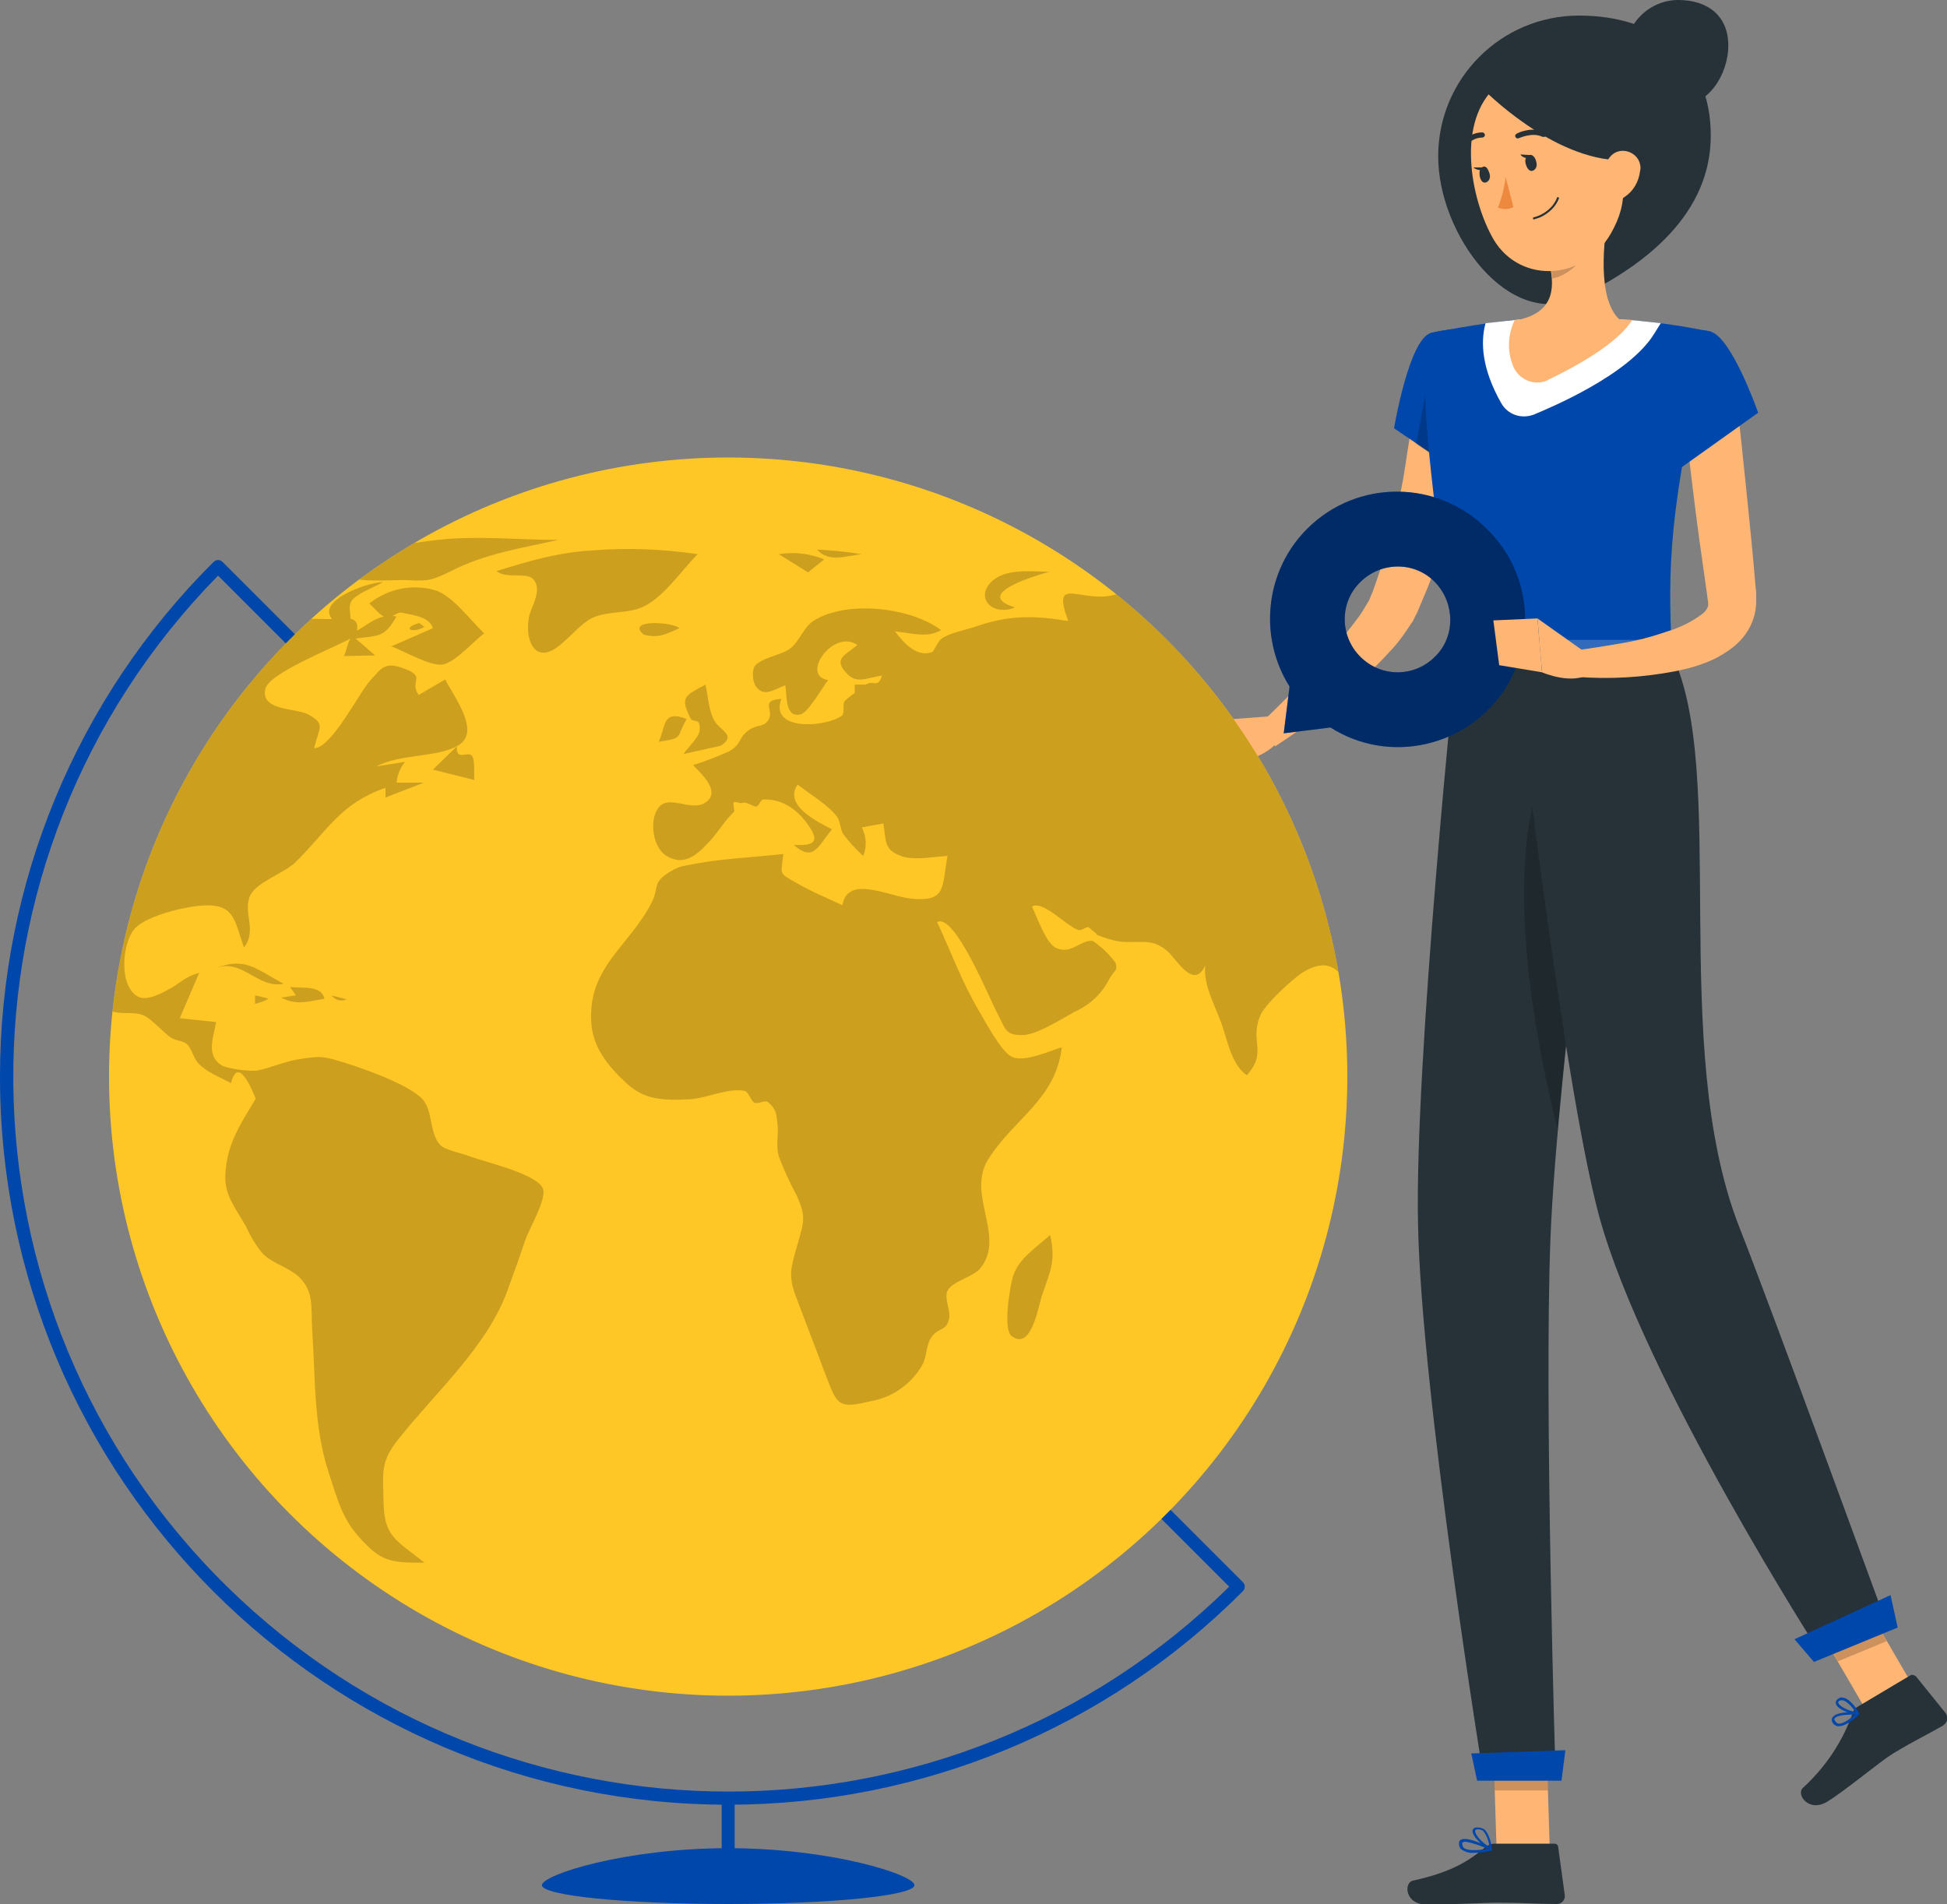 <?xml version="1.0" encoding="UTF-8"?> <svg xmlns="http://www.w3.org/2000/svg" xmlns:xlink="http://www.w3.org/1999/xlink" version="1.1" id="Laag_1" x="0px" y="0px" viewBox="0 0 300 293.4" style="enable-background:new 0 0 300 293.4;" xml:space="preserve"><rect x="0" y="0" width="300" height="293.4" fill="#808080" stroke="none"/> <style type="text/css"> .st0{fill:#FFB573;} .st1{fill:#0047AB;} .st2{opacity:0.2;enable-background:new ;} .st3{fill:#263238;} .st4{opacity:0.2;} .st5{fill:#FFFFFF;} .st6{fill:#ED893E;} .st7{opacity:0.2;fill:#FAFAFA;enable-background:new ;} .st8{opacity:0.4;enable-background:new ;} .st9{fill:#FFC726;} .st10{clip-path:url(#SVGID_00000170247801683502467990000013402720582134332296_);} </style> <g id="freepik--Character--inject-245"> <path class="st0" d="M226.2,61.3c-0.2,2.8-0.5,5.3-0.8,8s-0.9,5.2-1.4,7.8s-1.2,5.2-2,7.7c-0.8,2.6-1.7,5.1-2.8,7.6l-0.8,1.9 c-0.1,0.3-0.4,0.7-0.5,1s-0.4,0.7-0.6,1c-0.8,1.2-1.6,2.4-2.6,3.5c-1.8,2-3.7,3.9-5.7,5.7c-3.9,3.5-8.1,6.6-12.5,9.5l-2.5-3.3 c1.8-1.7,3.6-3.5,5.4-5.3s3.5-3.6,5.1-5.4c1.6-1.8,3.2-3.7,4.6-5.6c0.7-0.9,1.2-1.8,1.8-2.8c0.1-0.2,0.2-0.4,0.3-0.7 c0.1-0.2,0.2-0.5,0.3-0.7l0.6-1.7c1.6-4.6,2.9-9.3,3.8-14.1c0.5-2.4,0.8-4.9,1.2-7.3s0.6-5,0.9-7.3L226.2,61.3z"></path> <path class="st1" d="M220.5,51.3c-3.4,0.9-5.7,14.7-5.7,14.7l9.3,6.3c0,0,8.9-14,6.3-17.7C227.7,50.8,225.4,50.1,220.5,51.3z"></path> <polygon class="st2" points="220.8,54.4 218.2,68.4 223.5,72 "></polygon> <path class="st0" d="M195.4,110.4l-9.3,0.7l5.5,6.2c0,0,5.1-1.2,6-4.4L195.4,110.4z"></path> <polygon class="st0" points="181,114.4 184.8,120.2 191.7,117.3 186.1,111.1 "></polygon> <polygon class="st0" points="238.8,285.1 230.6,285.1 230,266.1 238.2,266.1 "></polygon> <polygon class="st0" points="295.4,260.9 287.8,264 278.2,247.5 285.8,244.4 "></polygon> <path class="st3" d="M286.4,262.9l7.9-4.7c0.3-0.2,0.6-0.1,0.9,0.1l4.6,5.7c0.4,0.6,0.3,1.4-0.3,1.8c0,0-0.1,0.1-0.1,0.1 c-2.8,1.6-4.2,2.2-7.7,4.3c-2.1,1.3-7.2,5.6-10.1,7.4s-4.9-1.1-3.8-2.1c3.5-3.2,6.1-7.1,7.7-11.6 C285.6,263.5,286,263.1,286.4,262.9z"></path> <path class="st3" d="M230.3,284.1h9.2c0.3,0,0.6,0.2,0.6,0.6l1,7.3c0.1,0.7-0.4,1.4-1.2,1.4c0,0-0.1,0-0.1,0 c-3.2,0-4.8-0.2-8.8-0.2c-2.5,0-7.6,0.3-11.1,0.3s-3.6-3.4-2.2-3.7c6.4-1.4,8.9-3.3,11.1-5.1C229.3,284.3,229.8,284.1,230.3,284.1z "></path> <g class="st4"> <polygon points="230,266.1 230.3,275.9 238.5,275.9 238.2,266.1 "></polygon> <polygon points="285.8,244.4 278.2,247.5 283.2,256 290.7,252.9 "></polygon> </g> <path class="st1" d="M220.5,51.3c0,0-3.9,1.4,3.9,49.4h33.2c-0.6-13.5-0.6-21.9,5.9-49.6c-4.7-1-9.4-1.6-14.1-1.9 c-5-0.4-10.1-0.4-15.1,0C227.9,49.8,220.5,51.3,220.5,51.3z"></path> <path class="st5" d="M249.5,49.2c-5-0.4-10.1-0.4-15.1,0c-1.8,0.2-3.7,0.4-5.5,0.6l0,0c-0.8,2.9-0.6,7,2.4,12.3l0,0 c1,1.8,3.1,2.5,5,1.8l0,0c2.4-1,14.7-6.1,18.6-12.5l1-1.6C253.9,49.6,251.7,49.3,249.5,49.2z"></path> <path class="st3" d="M263.6,20.9c0,12-9.9,19.9-20.3,24.9c-10.8,5.2-21.7-9.7-21.7-21.7c0-12,9.7-21.7,21.7-21.7c0,0,0,0,0,0 C255.2,2.4,263.6,8.9,263.6,20.9z"></path> <path class="st3" d="M266.3,7c0,4.6-3.2,9.4-7.7,9.4c-4.6,0-8.2-3.7-8.2-8.2c0-4.5,3.7-8.2,8.2-8.2C263.2,0,266.3,2.5,266.3,7z"></path> <path class="st0" d="M248,32.2c-1,4.9-1.9,13.8,1.5,17c0,0-1.3,4.9-10.4,4.9c-9.9,0-4.8-4.9-4.8-4.9c5.4-1.3,5.3-5.3,4.3-9.1 L248,32.2z"></path> <path class="st0" d="M249.5,49.2c-5-0.4-10.1-0.4-15.1,0l-1,0.1c-1,2.1-1.2,4.5-0.4,6.7c0.6,2.1,2.8,3.4,4.9,2.8 c0.2-0.1,0.5-0.1,0.7-0.3c4.2-2,10.7-5.6,12.9-9.2C250.8,49.3,250.1,49.3,249.5,49.2z"></path> <path class="st2" d="M244.2,35.5l-5.5,4.7c0.2,0.9,0.4,1.8,0.5,2.7c2.1-0.3,4.9-2.6,5.1-4.7C244.4,37.2,244.4,36.3,244.2,35.5z"></path> <path class="st0" d="M248.8,19.6c1.5,8,2.3,11.3-0.6,16.4c-4.4,7.6-14.6,7.7-18.4,0.3c-3.5-6.6-5.4-18.6,1.5-23.6 c4.9-3.6,11.9-2.6,15.5,2.3C247.8,16.3,248.5,17.9,248.8,19.6z"></path> <path class="st3" d="M224.4,100.8c0,0-6.5,63.1-5.9,88c0.5,26,10.1,85.2,10.1,85.2h11.1c0,0-1.8-57.7-0.8-83.2 c1.1-27.8,9.9-90,9.9-90L224.4,100.8z"></path> <polygon class="st1" points="240.6,274.4 227.6,274.4 226.7,270.2 241.2,269.7 "></polygon> <path class="st2" d="M238.8,116.4c-8.2,16.4-1.6,46.4,1.2,57.6c1.5-16.7,4-37.2,5.9-52.2C244.7,113.2,242.5,108.9,238.8,116.4z"></path> <path class="st3" d="M233.2,100.8c0,0,7.5,65.6,13.2,86.6c6.8,25,34.2,67.6,34.2,67.6l10.3-4.2c0,0-17.7-48.5-22.9-61.7 c-11-28.1-1.6-70-10.4-88.3H233.2z"></path> <polygon class="st1" points="292.4,250.8 279.5,256.1 276.5,252.6 291.3,245.8 "></polygon> <path class="st3" d="M236.7,24.9c0.2,0.6,0,1.2-0.5,1.4s-0.9-0.3-1.1-1s0-1.2,0.5-1.4S236.6,24.3,236.7,24.9z"></path> <path class="st3" d="M229.5,26.7c0.2,0.6,0,1.2-0.5,1.4s-0.9-0.3-1-1s0-1.2,0.5-1.4S229.3,26.1,229.5,26.7z"></path> <path class="st3" d="M228.7,25.8H227C227,25.8,228.1,26.7,228.7,25.8z"></path> <path class="st6" d="M232,27.3c-0.2,1.6-0.6,3.2-1.2,4.7c0.8,0.3,1.7,0.3,2.4-0.1L232,27.3z"></path> <path class="st3" d="M237.3,33.5c-0.3,0.1-0.6,0.2-0.9,0.3c-0.1,0-0.2,0-0.2-0.1c0-0.1,0-0.2,0.1-0.2c1.6-0.4,3-1.5,3.6-3 c0-0.1,0.1-0.2,0.2-0.1s0.2,0.1,0.1,0.2C239.7,31.9,238.6,32.9,237.3,33.5z"></path> <path class="st3" d="M228.5,13.7c0,0,10.7,11,21.4,11c8.8,0,8.5-14.7-3.1-15.3C235.1,8.7,223.4,5.6,228.5,13.7z"></path> <path class="st0" d="M252.7,26.4c-0.2,1.6-1,3-2.3,3.9c-1.7,1.3-3.2,0-3.4-2c-0.2-1.8,0.5-4.6,2.5-5c1.4-0.3,2.9,0.6,3.2,2 C252.8,25.7,252.8,26,252.7,26.4z"></path> <path class="st3" d="M238.2,21c-0.1,0.1-0.3,0.1-0.5,0.1c-1.6-0.8-3.6,0.2-3.7,0.2c-0.2,0.1-0.4,0-0.5-0.2s0-0.4,0.2-0.5l0,0 c0.1-0.1,2.4-1.2,4.4-0.2c0.2,0.1,0.3,0.3,0.2,0.5C238.2,20.9,238.2,20.9,238.2,21C238.2,20.9,238.2,21,238.2,21z"></path> <path class="st3" d="M225.8,22.6c-0.1,0.1-0.3,0-0.4-0.1c-0.2-0.1-0.2-0.4-0.1-0.5c0.7-1,1.9-1.6,3.1-1.6c0.2,0,0.4,0.2,0.4,0.4 c0,0.2-0.2,0.4-0.4,0.4c0,0,0,0,0,0c-1,0-1.9,0.5-2.5,1.3C225.9,22.6,225.8,22.6,225.8,22.6z"></path> <path class="st1" d="M283.2,266h-0.1c-0.4-0.1-0.7-0.4-0.8-0.7c-0.1-0.2-0.1-0.5,0.1-0.7c0.6-0.9,3.5-0.8,3.9-0.7 c0.1,0,0.1,0,0.2,0.1c0,0.1,0,0.2,0,0.2C285.7,264.9,284.3,266.1,283.2,266z M285.8,264.2c-1.2,0-2.8,0.1-3.1,0.6 c-0.1,0.1-0.1,0.2,0,0.3c0.1,0.2,0.3,0.4,0.5,0.5C283.8,265.7,284.7,265.2,285.8,264.2z"></path> <path class="st1" d="M286,264.2c-1-0.1-2.8-0.8-3.1-1.6c-0.1-0.3,0-0.6,0.3-0.8c0.2-0.2,0.5-0.3,0.8-0.2c1.2,0.2,2.4,2.2,2.4,2.3 c0,0.1,0,0.1,0,0.2c0,0.1-0.1,0.1-0.2,0.1L286,264.2z M283.9,262c-0.2,0-0.3,0-0.5,0.1c-0.2,0.1-0.2,0.3-0.1,0.4 c0.2,0.5,1.7,1.2,2.6,1.3C285.5,263.2,284.6,262.1,283.9,262L283.9,262z"></path> <path class="st1" d="M227.2,285.5c-0.7,0.1-1.4-0.1-2-0.5c-0.3-0.2-0.4-0.6-0.4-1c0-0.2,0.1-0.4,0.3-0.5c1-0.6,4.3,1.1,4.6,1.3 c0.1,0,0.1,0.1,0.1,0.2c0,0.1-0.1,0.1-0.1,0.2C229,285.4,228.1,285.5,227.2,285.5z M225.8,283.8c-0.1,0-0.2,0-0.4,0.1 c-0.1,0-0.1,0.1-0.1,0.2c0,0.2,0.1,0.5,0.2,0.6c0.5,0.5,1.9,0.5,3.7,0.2C228.1,284.4,227,284,225.8,283.8L225.8,283.8z"></path> <path class="st1" d="M229.8,285.2h-0.1c-1-0.5-2.9-2.2-2.8-3.1c0-0.2,0.2-0.5,0.7-0.5c0.4,0,0.8,0.1,1.1,0.3c1,0.9,1.2,3.1,1.2,3.1 C230,285.1,229.9,285.2,229.8,285.2C229.8,285.2,229.8,285.3,229.8,285.2z M227.8,281.9h-0.1c-0.4,0-0.4,0.2-0.4,0.2 c-0.1,0.6,1.2,2,2.2,2.5c-0.1-0.9-0.4-1.8-1-2.5C228.3,282,228.1,281.9,227.8,281.9L227.8,281.9z"></path> <path class="st3" d="M235.9,23.9l-1.6-0.1C234.2,23.9,235.3,24.9,235.9,23.9z"></path> <path class="st1" d="M258.2,98.8l0.9,3c0.1,0.2-0.2,0.5-0.5,0.5h-34.2c-0.3,0-0.5-0.1-0.6-0.3l-0.3-3c0-0.2,0.2-0.4,0.6-0.4h33.7 C257.9,98.6,258.1,98.6,258.2,98.8z"></path> <path class="st7" d="M258.2,98.8l0.9,3c0.1,0.2-0.2,0.5-0.5,0.5h-34.2c-0.3,0-0.5-0.1-0.6-0.3l-0.3-3c0-0.2,0.2-0.4,0.6-0.4h33.7 C257.9,98.6,258.1,98.6,258.2,98.8z"></path> <path class="st3" d="M253.7,102.6h0.9c0.2,0,0.3-0.1,0.3-0.2l-0.4-3.9c-0.1-0.1-0.2-0.2-0.4-0.2h-0.9c-0.2,0-0.3,0.1-0.3,0.2 l0.4,3.9C253.3,102.5,253.5,102.6,253.7,102.6z"></path> <path class="st3" d="M226.8,102.6h0.9c0.2,0,0.3-0.1,0.3-0.2l-0.4-3.9c0-0.1-0.2-0.2-0.4-0.2h-0.9c-0.2,0-0.3,0.1-0.3,0.2l0.4,3.9 C226.5,102.5,226.7,102.6,226.8,102.6z"></path> <path class="st3" d="M240.2,102.6h0.9c0.2,0,0.3-0.1,0.3-0.2l-0.4-3.9c0-0.1-0.2-0.2-0.4-0.2h-0.9c-0.2,0-0.3,0.1-0.3,0.2l0.4,3.9 C239.9,102.5,240.1,102.6,240.2,102.6z"></path> <path class="st0" d="M244.1,100.4l-7.2-5.1l0.7,8.3c0,0,4.8,2.1,7.5,0.1L244.1,100.4z"></path> <path class="st0" d="M267.5,61c0.6,4.9,1.1,9.8,1.6,14.7s1,9.8,1.4,14.7l0.1,0.9v0.5c0,0.3,0,0.5,0,0.8c0,1.1-0.2,2.2-0.6,3.2 c-0.7,1.8-2,3.3-3.6,4.4c-1.3,0.9-2.6,1.6-4.1,2.1c-1.3,0.5-2.6,0.8-4,1.1c-5.1,1-10.3,1.3-15.4,0.9l0-4.1c2.3-0.3,4.8-0.7,7.1-1.1 c2.3-0.4,4.6-1,6.9-1.8c2-0.6,3.8-1.5,5.4-2.7c0.4-0.3,0.8-0.8,0.9-1.3c0-0.1,0-0.3,0-0.4l-0.2-1.5c-0.7-4.9-1.4-9.8-2-14.7 s-1.2-9.8-1.7-14.7L267.5,61z"></path> <path class="st1" d="M263.6,51.1c3.3,1,7.3,12.5,7.3,12.5L258,72.8c0,0-4.7-9.6-3.3-13.9C256.1,54.5,259.8,49.9,263.6,51.1z"></path> <path class="st1" d="M229.2,81.6c-7.6-7.7-20-7.8-27.7-0.2c-6.5,6.4-7.7,16.6-2.8,24.4l-0.9,7.2l7.2-0.9l0,0c9.1,5.8,21.2,3,27-6.1 C236.9,98.1,235.7,88,229.2,81.6z M209.6,101.2c-3.2-3.2-3.2-8.4,0-11.5c3.2-3.2,8.4-3.2,11.5,0s3.2,8.4,0,11.5 C217.9,104.4,212.8,104.4,209.6,101.2C209.6,101.2,209.6,101.2,209.6,101.2z"></path> <path class="st8" d="M229.2,81.6c-7.6-7.7-20-7.8-27.7-0.2c-6.5,6.4-7.7,16.6-2.8,24.4l-0.9,7.2l7.2-0.9l0,0c9.1,5.8,21.2,3,27-6.1 C236.9,98.1,235.7,88,229.2,81.6z M209.6,101.2c-3.2-3.2-3.2-8.4,0-11.5c3.2-3.2,8.4-3.2,11.5,0s3.2,8.4,0,11.5 C217.9,104.4,212.8,104.4,209.6,101.2C209.6,101.2,209.6,101.2,209.6,101.2z"></path> <polygon class="st0" points="230.1,95.6 231,102.5 237.6,103.6 236.9,95.3 "></polygon> </g> <g id="freepik--Globe--inject-245"> <path class="st1" d="M112.2,278.1L112.2,278.1C50.2,278.1,0,227.8,0,165.9c0-29.8,11.8-58.3,32.9-79.3c0.4-0.4,1-0.4,1.4,0 l11.9,11.9c0.4,0.4,0.4,1,0,1.4s-1,0.4-1.4,0L33.6,88.7c-42.6,43.4-42,113.2,1.4,155.8c42.9,42.1,111.6,42.1,154.4,0l-11.2-11.2 c-0.4-0.4-0.4-1,0-1.4s1-0.4,1.4,0l11.9,11.9c0.4,0.4,0.4,1,0,1.4c0,0,0,0,0,0C170.5,266.3,142,278.1,112.2,278.1z"></path> <circle class="st9" cx="112.2" cy="165.9" r="95.4"></circle> <g> <defs> <circle id="SVGID_1_" cx="112.2" cy="165.9" r="95.4"></circle> </defs> <clipPath id="SVGID_00000057133127528165017850000017815101721906085311_"> <use xlink:href="#SVGID_1_" style="overflow:visible;"></use> </clipPath> <g style="clip-path:url(#SVGID_00000057133127528165017850000017815101721906085311_);"> <g class="st4"> <path d="M185.6,87.6l8.6,1.6c-0.8,0.6-1.3,1.4-2,2c6.1,0.1,12.6-0.6,18.5,1c5.5,1.5,10.2-0.4,15.9,0.2 c3.3,0.4,39.7,2.8,38.7,7.8c-2.6-0.4-5.9-1.7-8.4-0.3l4.3,1.9c-2.3,1.3-8.5,2.4-8.5,4.5c0,1.6,2.2,2.3,2.7,3.7s0.3,3.6,0.5,5.1 c-1.8-1.6-6.7-4.5-7.4-6.7s3.3-6.2-2.5-5.3c-2.1,0.3-1.9,2.2-2.5,2.4c-1.4,0.5-3.9,0.1-5.4,0.2c-4.9,0.2-4.6,1.1-6.8,5.3 c3,0.5,6.8,0.5,8.7,2.4s3.4,8.4,1.3,10.3c-1.1,1-2.6,0.2-3.2,0.8s-1.9,3.3-1.6,4.1c0.6,2.2,7.4,4.6,1.3,6.2 c-0.8-1.3-2.5-5.8-3.8-6.3c-1.9-0.8-4.1,2.2-4.2-1.7l-2.7,2.3c1.3,1.6,3.4,2.3,5.5,1.8c-3.9,1-1.2,4-0.1,5.4 c1.8,2.1,1.9,2.2,2,4.5c0.2,4.3-2.8,7.8-7.2,8.8c-2.2,0.5-3.9-0.2-5.3,1.3c-2.2,2.4-0.1,2.6,1.2,4.5c0.9,1.4,2.6,4.2,2.3,5.9 c-0.2,1.4-3,3.2-4.2,4.3c-1.5-2.2-2.6-5.1-5.6-5.9c-0.3,3.6-0.6,5,2,7.9c0.8,0.9,1.8,1.3,2.3,2.2s0.4,2.9,1,4.2 c-7.6-4.1-6.5-11.9-9.1-19.2c-1.7,4.4-3.4-1.6-4.2-3c-1.7-3-3.5-4-6.9-2c-1.6,1-6.1,5.1-6.7,6.9c-1.5,3.9,1.2,5.5-2,9 c-2.4-1.7-3-5.5-3.9-8c-1-2.8-2.8-5.9-2.5-8.9c-1.8,3.8-4.3-0.9-5.9-2.3c-2.4-2-4-1.1-7.2-1.4c-1.3-0.2-2.5-0.6-3.7-1.1 c0.6,0.2-1.4-1.2-1.1-1.1c-0.4-0.2-1.1,0.6-1.7,0.4c-1.9-0.7-5.4-4.6-7.1-3.6c0.7,1.4,2.1,5.5,3.6,6.3c2.3,1.3,4-1.3,5.8-1 c1.3,0.9,2.5,2,3.5,3.4c0.3,1.3,0,0.8-1,2.5c-1.1,2.2-3,4-5.3,5c-1.8,1-5.9,3.6-8,3.6c-2.8,0.1-2.7-1.1-3.9-3.3 s-6.6-15.6-9.3-14.1c2.1,4.5,3.9,9.4,6.4,13.6c0.9,1.5,3.5,6.5,5.2,7.2c2,0.8,5.8-1,7.6-1.5c-0.9,8-7.4,11-11.3,17.2 c-3.5,5.5,2.8,12-1.3,16.9c-1.1,1.3-4.2,1.9-5,3.4c-0.6,1.2,0.6,3.1,0.2,4.5c-0.5,1.8-1.6,1.1-2.7,2.7c-0.9,1.3-0.6,3.1-1.6,4.6 c-1.7,2.7-4.4,4.6-7.6,5.2c-4.8,1.1-5.2,0.9-6.8-3.3l-4.9-12.9c-1.2-3.2-0.7-4.5,0.3-8s1.3-4.2-0.1-7.4c-1.1-2-2-4-2.8-6.1 c-0.5-1.8,0-3.1-0.2-5c-0.2-1.5-0.1-2.2-1.5-3.4c-0.4-0.3-1.6,0.4-2.1,0.1s-0.9-1.7-1.5-1.8c-2.4-0.5-5.7,1.1-8.4,1.3 c-4.2,0.2-7,0.1-9.8-2.5s-5.2-5.5-5.4-9.4c-0.5-8.5,5.8-11.6,9.3-18.4c1.2-2.3,0-3.1,2.9-4.8c1.5-0.9,1.9-0.8,3.8-1.2 c4.4-0.8,9.1-1,13.6-1.5c-0.4,3.4-0.7,2.9,2.1,4.5c2.2,1.3,4.7,2.3,7,3.4c0.8-4.8,7.2-1.3,10.8-1c5.4,0.5,4.5-2.1,5.4-6.6 c-2.1,0.1-4.9,0.7-6.9,0.1c-3-1-2.5-2.3-3-5.1l-3.3,0.6c0.7,1.4,0.8,3,0.2,4.4c-1.1-1-2.2-2.2-3.1-3.4c-0.4-0.7-0.5-2.1-0.9-2.6 c-1.4-1.9-4.2-3.5-6.1-5c-2.2,3.2,3,5.7,5.3,6.9c-2.2,2.6-2.8,5.1-5.9,2.4c3.5,0.2,3.9-0.7,2.2-3.1c-1.8-2.6-4.2-4-6.9-3.9 c-0.4,0-0.7,1.1-1.1,1.1s-1.6-0.8-2-0.6s-1.1-0.2-1.4-0.1s0.2,1.4,0,1.5c-1.5,1.4-2.6,3.4-4,4.8c-1.8,1.9-3.7,3.6-6.4,2 c-2-1.2-2.7-5.1-1.4-7.2c1.6-2.6,5.2,0.6,7.5-1.1s-0.8-4.4-2-5.7c1.9-0.6,3.7-1.3,5.5-2.1c2-1.1,1.4-2.1,3.1-3.3 c1.3-0.9,2.1-0.4,2.9-1.4c1.2-1.6-1.4-3.2,2.1-3.4c-1.9,5,6.8,4.4,9.3,2.6c0.5-0.4,0.1-1.6,0.4-2.2c0.5-0.5,1-0.9,1.6-1.3v-1.3 h1.7c1.1-0.8,1.9,0.7,2.5-1.4c-2.5,0.4-3.9,1.3-5.4-0.3c-2.2-2.3-0.3-2.8,1.6-4.4c-3.6-2.6-8.9,4.7-4.5,5.4 c-0.8,1-3.1,5.1-4.3,5.3c-2.4,0.5-2-2.9-2.3-4.5c-1.6,0.6-2.8,1.5-3.9,0.8c-1.3-0.8-1.2-2.9-0.9-3.6c0.8-1.4,4.2-1.8,5.6-2.9 s2-3.2,3.5-4.2c5.1-3.3,15.1-2.1,19.7,1.4c-2.1,1.3-4.7,0.4-7.1,0.2c1.4,1.8,3.3,4,5.7,3.2c0.3-0.1,0.9-1.7,1.5-2.1 c1.3-0.9,3.6-1.3,5.1-1.8c5.1-1.8,9-1.8,14.4-0.9c-2.6-7,1.6-3,6.5-3.9c2.3-0.4,4.5-2.2,6.7-2.9C180.3,88.5,182.9,88,185.6,87.6 z"></path> <path d="M111.1,114.9l-5.8,1.3c0.6-0.9,2.4-2.6,2.5-3.6c0.2-2.2-1-1.1-1.4-1.9c-1.7-3.4-0.8-3.5,2.3-5.2 c0.4,1.7,0.5,4.1,1.4,5.6S113.5,113.3,111.1,114.9z"></path> <path d="M105.8,110.8c-1.7,2.9-0.3,2.9-4.3,3.5C102.6,112,102,109.3,105.8,110.8z"></path> <path d="M156.4,93.6c-6.9-2.1,3.9-5.1,5.3-5.5c-2.8,0-6.8-0.6-9,1.6C150.2,92.3,153.1,95,156.4,93.6z"></path> <path d="M124.5,88.2l2.5-2c-2.2-0.9-4.6-1.2-7-0.8L124.5,88.2z"></path> <path d="M125.9,84.7c1.8,2,4.3,1,6.8,0.7C130.4,85,128.2,84.8,125.9,84.7z"></path> <path d="M241.7,135.5c0.6,1.2,1.3,2.2,2.2,3.2c1-4.4,3.7-2.1,6.6-4.8c1.5-1.4,1.4-4.4-0.6-6.4c-2.9-2.9-0.6,1.6-1.7,3.6 C246.8,133.3,243.3,133.4,241.7,135.5z"></path> <path d="M247.5,126.2l0.9-0.3c-0.1-0.3-0.3-0.7-0.4-1c1.6,0.6,3.3,0.6,3.8-1.2l-5.5-2.2C247.8,123.5,245.4,124.6,247.5,126.2z"></path> <path d="M245.9,120.6h1.4c-2-3.3-4.3-6.3-6.9-9.2C239.5,113.4,244.5,118.5,245.9,120.6z"></path> <path d="M236.6,145.6c-1.6,0.7-1.5,2.3-0.4,3.6L236.6,145.6z"></path> <path d="M224.5,152h1.7c-0.5,1.6-0.3,1.4-1.9,1.6L224.5,152z"></path> <path d="M210.9,168.7c5.9,2.5,11.6,7.7,11.6,13.9c-3-0.2-5.2-4.1-6.5-6.4S211.6,170.8,210.9,168.7z"></path> <path d="M228.3,173.9l-1.7-0.4c-1.7,4.6,3.7,9,7.3,5.6c1.6-1.6,1.3-4.5,1.6-6.4c0.5-2.6,1.5-3.5-1.1-5.5L228.3,173.9z"></path> <path d="M234.2,166.4c1.2-1.5,3-2.9,3-4.9C236.2,163.2,235.2,164.8,234.2,166.4z"></path> <path d="M238.5,160.6c-2-2.8-1.9-3.7-1.6-7.1c2.4,0.3,1.2,3.7,2.7,5.4c2.1,2.5,4.7,2.5,4.9,6.5c0.1,2.4-1.2,4.5-3.9,1.9 C238.8,165.6,240,162.8,238.5,160.6z"></path> <path d="M243.3,173.9c-2.3,1.2-4.6-0.7-6.1,2.1c2-1.5,3.6-0.8,5.8-0.4C243.2,175.1,243.3,174.5,243.3,173.9z"></path> <path d="M241.1,176.3c-2.3,1.6-3.5-0.5-4.4,2.5c-0.4,1.2,0.2,3.8,1.6,3.8c0-1.4-0.6-3,0.6-3.9c-0.3,1.7,0.3,2.8,2.3,2.1l-1.6-3 c0.7,0.1,1.5-0.3,2.3-0.2L241.1,176.3z"></path> <path d="M231.8,185c-2.2-0.6-7.5-3.1-9.3-1.5C224.8,184.6,230,187.2,231.8,185z"></path> <path d="M246.8,172.6c-1.2,1.1-1.4,2.9-0.6,4.3C247,175.6,247.2,174.1,246.8,172.6z"></path> <path d="M246.3,179.2c0.3,1.3,1.7,1,3.2,1.1C249.2,178.9,247.9,178.8,246.3,179.2z"></path> <path d="M244.8,179.2l0.6,0.6c-0.4,0.1-0.8,0.1-1.2,0L244.8,179.2z"></path> <path d="M249.8,176.9c0,3,2.9,3.9,5,4.9c2.1,0.9,4.5,1.9,1.2,4.1c1.6-0.2,2.9,0.8,4.2,0.7c0.7,0,1.3,0,2,0 c0.5-0.1,0.8-1.9,1.3-1.9c1.5,0,1.3,0.6,2.7,1.5c1.2,1.1,2.7,1.8,4.3,2.2c-1.9-2.2-3.9-5.8-6.1-7.6c-1-0.8-5.2-2.7-6.6-2.7 c-1.6,0-2.1,0.6-3.7,1.8C253.5,177.9,252.5,175.2,249.8,176.9z"></path> <path d="M267.5,181.9c1.8,1.3,7,0.9,5.3-1.9C271.3,182.1,270,181.9,267.5,181.9z"></path> <path d="M250.5,189c-0.8,0.9-2.5,4.2-3.6,4.5c-1.7,0.5-2.3-1.1-3.6-0.9c-2.9,0.5-5.9,5.6-8.4,7.1c-4.3,2.5-6.6,1.8-7.2,7.4 c-0.2,2,0.8,4.4,0.4,6.4c-0.4,1.9-3,2.7,0.3,3.7c3.1,1,9.5-2.6,12.8-3.2c1.8-0.3,2.6-1,4.4,0c1.4,0.8,1.5,2.4,2.4,3.8 c5.9,8.6,16,0.1,19.4-6.3c2.3-4.2,1.2-7.7-1.4-11.5c-1.1-1.6-1.8-2-2.5-3.8c-0.9-2.3-1.2-5-1.8-7.4l-3.9,8 c-3.7-2.8-5-2.5-2.8-6.5L250.5,189z"></path> <path d="M251.9,223.8l4.7,0.3c-1.4,1.8-2.2,4.3-5,3.5L251.9,223.8z"></path> <path d="M269.3,230c3.6,1.9,3.6,1.2,7-1c1.8-1.2,6.5-2.7,4-5.2L269.3,230z"></path> <path d="M281.3,223.8c0.3,0.5,0.7,1,1.2,1.5c1-0.8,5.3-3.3,5.4-4.4s-2.4-3.3-3.2-4.3L281.3,223.8z"></path> <path d="M297.8,196.1c-0.6,0.3-1.1,0.6-1.7,0.9C297.7,198.1,299.5,198,297.8,196.1z"></path> <path d="M281,200c0,0,4.7,3.6,4.3,2.5C284.8,201.1,282.3,199.9,281,200z"></path> <path d="M233.2,185.5c0.6,2.3,8.7,0.5,11.1,0H233.2z"></path> <path d="M237.2,187.2c0.5,1.1,3.2,2.3,3.9,0.9L237.2,187.2z"></path> <path d="M161.8,190.3c-2.3,2.1-5.1,3.8-5.8,6.7c-0.4,1.5-1.5,7.9-0.1,8.9c3.1,2.3,4.1-4.8,4.7-6.4 C161.9,195.7,162.7,194.2,161.8,190.3z"></path> <path d="M99.2,97.8c2.3,0.6,3.4-0.1,5.5-1C103.6,95.8,96.3,95.4,99.2,97.8z"></path> <path d="M39.4,169.3c-1.9,3.2-3.7,5.8-4.4,9.4c-0.9,4.8,0.4,6,2.9,10.3c0.7,1.5,1.5,2.9,2.6,4.2c1.5,1.5,4,2.1,5.6,3.6 c2.3,2.3,1.8,4.5,2,8c0.5,7.5,0.2,15.1,2.6,22.3c1.2,3.6,1.9,6.6,4.4,9.5c3.6,4.1,4.9,4.2,10.3,4.2c-4.4-3.5-6.2-4-6.3-9.3 c-0.1-4.9-0.5-6.3,2.5-10c5.6-7,13.4-14,16.5-22.4c1-2.7,2-5.5,2.9-8.2c0.6-1.6,3.1-5.9,2.7-7.6c-0.6-2.3-8.5-4.1-11.3-5.1 c-1.2-0.5-3.7-0.9-4.6-1.8c-1.6-1.7-1.1-5.1-2.6-6.9c-2-2.4-10.1-5.2-13.3-6.1c-2.3-0.7-3.1-0.6-5.7-0.2 c-2.3,0.3-4.8,1.5-6.8,1.8c-1.7,0-3.4-0.2-5-0.7c-2.8-1.5-1.5-4.4-1.1-6.8l-5.6-0.6l3-7c-2.4,0.7-2.9,1.6-4.6,2.5 c-1.1,0.6-3.4,1.9-4.8,1.2c-3-1.6-2.5-8-0.7-10.3c1.5-2,7.1-3.4,9.9-3.7c5.7-0.6,5.5,2,7.1,6.4c2.1-2.7-0.3-5.5,1-8.1 c1.1-2.1,5.4-3.4,7.1-5.2c4.9-4.9,6.8-8.9,13.7-11.3v1.5l5.9-2.3h-4.2c0.1-1.2,0.6-2.3,1.3-3.2l-4.4,0.7c3.7-2,9.5-1.3,12.7-3.3 c3.4-2.1-0.8-7.5-2.1-10.1l-4.1,2.4c-1.5-2.2,1.3-2.8-2.3-4.1c-3-1.1-3.4,0-5.1,1.8s-6,10.5-8.7,10.5c0.8-3.3,1.8-3.7-0.9-5.2 c-1.7-1-7.5-0.5-6.6-4c0.6-2.4,10.6-6.3,13.1-7.7c-0.5,0.8-0.6,1.9-1,2.7l4.8-0.1l-3-2.6c3.8-0.5,4.4-0.2,6.3-3.4 c-2.5-0.5-4.1,1-6.1,2.2c0.5-2.7-2.5-1.8-4.5-1.8l-13.6-0.2c-3.5,0-7.1-0.3-10.7-0.2c-2.6,0.1-5.3,1.1-7.9,1.1 c-6.6,0-11.1-2.9-17.7-1.3c-7,1.6-11,4.8-16.9,8.9c0.7,0.8,1.4,1.7,2.2,2.5l-5,3.5c5.2-1.8,12.4-5.7,17.8-5.5 c3.2,0.2,6.5,1.1,7.3,3.4s0.2,6.4-0.4,8.7c-1.5,5.1-9.1,12.8-5.5,18.6c0.5,0.8,2,0.8,2.5,1.6c0.8,1.4,0.1,4.3,0.5,5.9 c0.5,2,2,6.2,4.6,6.1c-1.7-3.8-2.8-6.5-3.2-10.6c3,0.8,5.9,8,6.5,10.5c0.2,1.1-0.3,2.6,0.2,3.5c0.6,1.2,4.7,3.5,5.9,3.9 c1.6,0.6,3.6,0,5.1,0.7c1.1,0.5,2.9,2.5,4,3.3c0.8,0.6,1.9,0.5,2.6,1.1s1,2.1,1.7,2.9c1.3,1.4,3.4,2.2,5.1,3.1 C36.7,162.5,38.9,168.1,39.4,169.3z"></path> <path d="M33.2,149.2c4.1-1.6,6.5,3.2,10.5,2.4C39.4,149.3,37.8,147.4,33.2,149.2z"></path> <path d="M44.7,152.1c2,0.2,4.8-0.3,5.3,1.8c-2.4,0.4-4.4,1.1-6.7-0.2c0.8,0,1.6-0.3,2.3-0.3L44.7,152.1z"></path> <path d="M39.3,153.4c0.7,0.1,1.4,0.3,2.1,0.5c-0.7,0.4-1.4,0.6-2.1,0.8V153.4z"></path> <path d="M51.1,153.4c0.5,0.7,1.5,1,2.3,0.6C52.7,153.8,51.9,153.6,51.1,153.4z"></path> <path d="M70.4,115l-3.7,3.6l6.4,1.6c-0.1-0.9,0.1-2.8-0.3-3.6C72.3,115.5,70.2,117.5,70.4,115z"></path> <path d="M66.7,96.8l-6.4,2.8c1.9,0.7,6,3.1,7.9,2.8s4.9-3.7,6.4-4.8c-2-1.9-4.8-5.7-7.4-6.6c-3.6-1.1-7.4-0.3-10.3,2 c0.7,0.6,1.7,1.9,2.6,2.2c0.6,0.2,1.7-0.9,2.3-0.8C63.7,94.8,66.1,95,66.7,96.8z"></path> <path d="M64.6,96c-2.8,0.8-1.1,1.7,0.8,0.6L64.6,96z"></path> <path d="M51.9,96c-4.4-3,4.6-6.3,7.1-6.3c-1.3,0.8-4.2,1.8-4.9,3C53.3,94.3,55.4,96.9,51.9,96z"></path> <path d="M33.4,96c0-1.2,1.7-3.2,2.3-4.3c-1.7,0.5-4.3,2.1-5,0c3.1-1.1,4.8-1.9,7.9-1.3c3.6,0.7,4.7,1.4,8.4,0.7 c-0.7,1.7-1.5,3.1-1,4.9H33.4z"></path> <path d="M38.4,88.4c4.5,2.1,7,1.5,12,0.9c-1.7-0.4-4-1.7-5.6-1.9C43,87.3,40.3,88.2,38.4,88.4z"></path> <path d="M51.3,90.3c-1,0.2-2,0.4-2.9,0.8c0.3,0.6,0.7,1.2,1.2,1.8l4.1-2.6C52.9,90.2,52.1,90.2,51.3,90.3z"></path> <path d="M52.9,88.6c1.9,1.3,7.6,0.7,9.9,0.8c3.2,0.2,3.8,0,6.7-1.4c5.3-2.7,10.7-3.5,16.5-4.8c-6.1,0-12.6-0.7-18.6,0 C64.1,83.6,53.1,84.8,52.9,88.6z"></path> <path d="M76.5,88c5.2-1.6,9.5-2.9,15-3.2c5.3-0.4,10.7-0.2,16,0.6c-2.5,2.5-5.2,6.6-8.4,8.1c-2.3,1.1-5.4,0.6-7.8,1.7 c-1.8,0.9-3.4,2.9-4.9,4.1c-3.8,3.3-5.6-0.4-4.9-4.2c0.3-1.6,2.3-4.4,0.5-6C80.7,88.2,77.9,89.2,76.5,88z"></path> </g> </g> </g> <path class="st1" d="M112.2,291.5c-0.6,0-1-0.4-1-1v-13.4c0-0.6,0.4-1,1-1s1,0.4,1,1v13.4C113.2,291,112.8,291.5,112.2,291.5z"></path> <path class="st1" d="M140.9,290.5c0,1.6-12.8,2.9-28.7,2.9s-28.7-1.3-28.7-2.9s12.8-5.7,28.7-5.7S140.9,288.9,140.9,290.5z"></path> </g> </svg> 